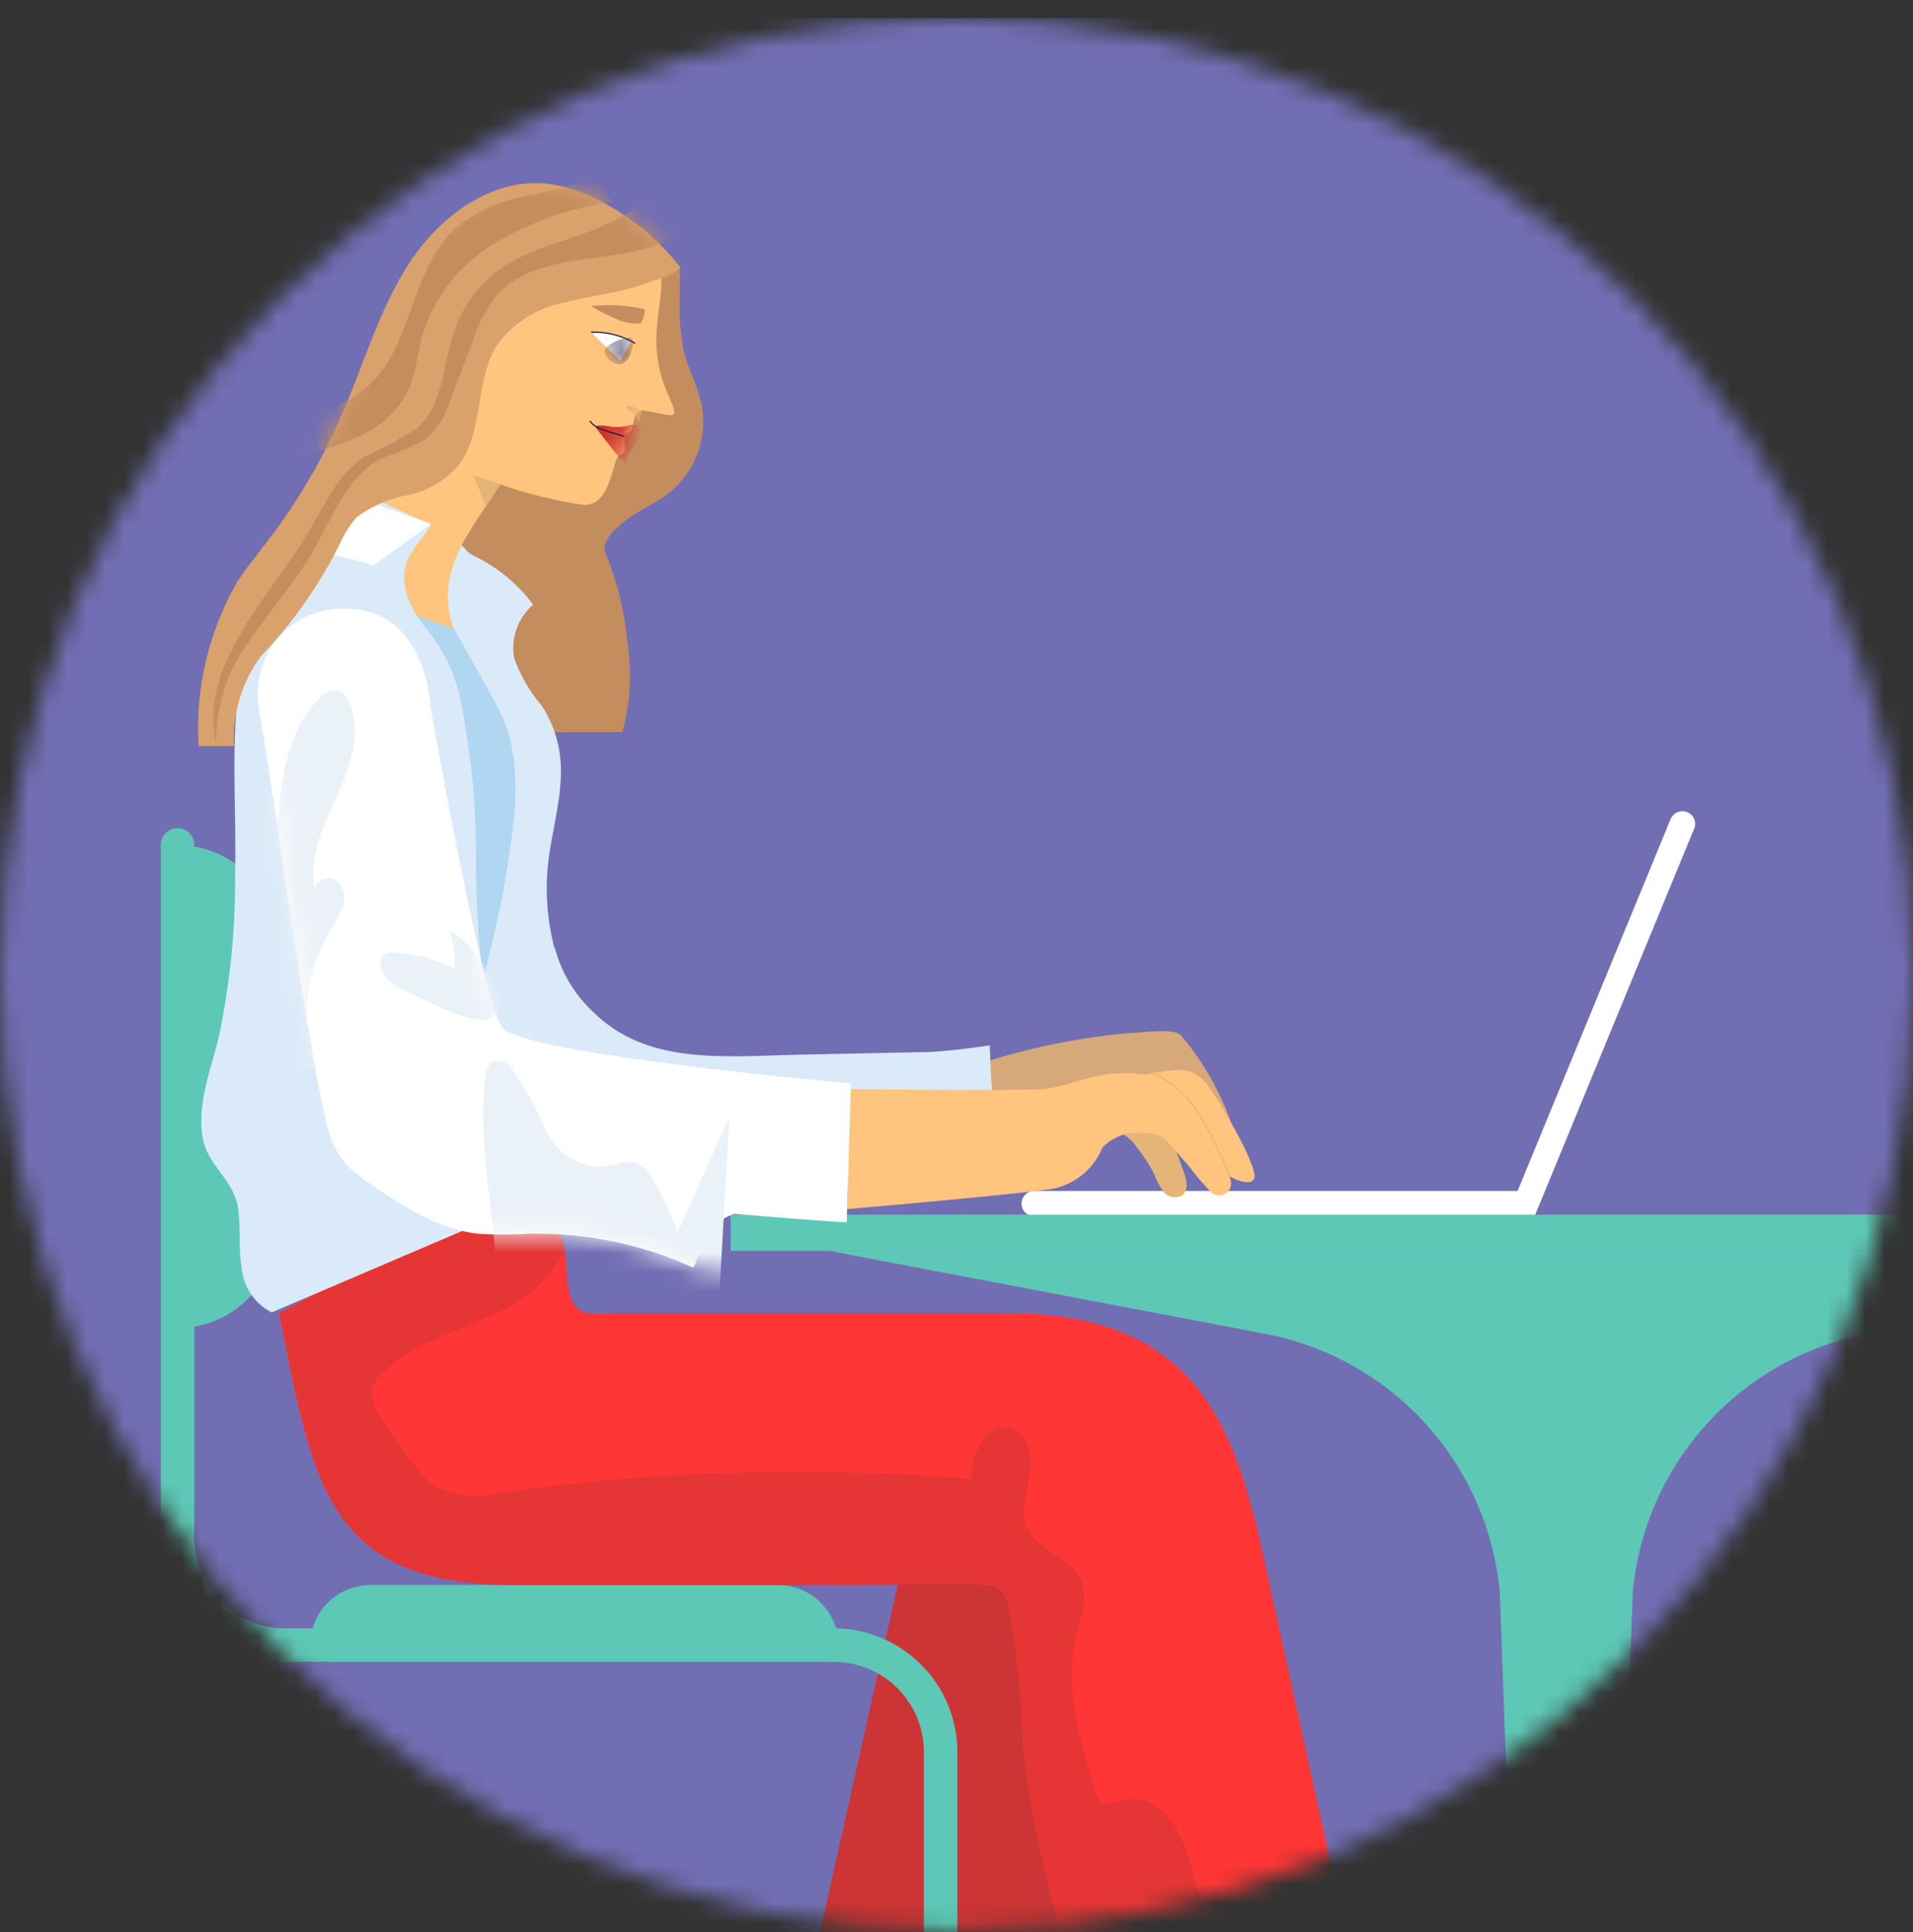 <?xml version="1.0" encoding="UTF-8"?> <svg xmlns="http://www.w3.org/2000/svg" width="100" height="101" viewBox="0 0 100 101" fill="none"><rect x="0" y="0" width="100" height="101" fill="#333333" stroke="none"/><mask id="mask0_14012_26546" style="mask-type:luminance" maskUnits="userSpaceOnUse" x="0" y="0" width="100" height="101"><path d="M50 100.95C77.614 100.95 100 78.564 100 50.95C100 23.336 77.614 0.95 50 0.95C22.386 0.95 0 23.336 0 50.95C0 78.564 22.386 100.95 50 100.95Z" fill="white"></path></mask><g mask="url(#mask0_14012_26546)"><path d="M128.49 0.95H-2.9V115.23H128.49V0.95Z" fill="#726EB4"></path><path d="M80.22 63.58H54.06C53.885 63.58 53.717 63.51 53.593 63.387C53.469 63.263 53.4 63.095 53.4 62.92C53.4 62.745 53.469 62.577 53.593 62.453C53.717 62.329 53.885 62.26 54.06 62.26H79.33L87.33 42.82C87.398 42.657 87.528 42.529 87.691 42.461C87.854 42.394 88.037 42.393 88.2 42.46C88.281 42.492 88.355 42.539 88.417 42.6C88.479 42.661 88.528 42.734 88.562 42.814C88.595 42.894 88.612 42.98 88.612 43.067C88.612 43.154 88.594 43.24 88.56 43.32L80.22 63.58Z" fill="white"></path><path d="M120.41 65.39L97.66 69.72C94.418 70.328 91.463 71.975 89.242 74.413C87.021 76.851 85.654 79.946 85.35 83.23C85.35 83.31 84.27 113.14 84.27 113.14C84.061 116.1 84.718 119.057 86.16 121.65C87.482 124.037 89.42 126.025 91.771 127.409C94.122 128.793 96.801 129.522 99.53 129.52H64.23C66.958 129.519 69.636 128.789 71.986 127.405C74.337 126.021 76.275 124.034 77.6 121.65C79.039 119.056 79.692 116.099 79.48 113.14C79.48 113.14 78.41 83.31 78.4 83.23C78.095 79.946 76.729 76.851 74.508 74.413C72.287 71.975 69.331 70.328 66.09 69.72L43.34 65.39H120.41Z" fill="#5DC8B6"></path><path d="M125.55 63.5H38.2V65.39H125.55V63.5Z" fill="#5DC8B6"></path><path d="M49.17 72.82L38.4 120.99L54.42 121.28L60.25 76.38L49.17 72.82Z" fill="#CC3435"></path><path d="M9.28 44.17V80.56C9.325 82.037 9.951 83.438 11.022 84.456C12.093 85.475 13.523 86.03 15 86H43.44C44.176 85.983 44.907 86.111 45.593 86.376C46.279 86.642 46.907 87.04 47.439 87.548C47.971 88.056 48.398 88.664 48.695 89.337C48.992 90.01 49.153 90.734 49.17 91.47V125C49.153 125.735 48.992 126.46 48.695 127.133C48.398 127.806 47.971 128.414 47.439 128.922C46.907 129.43 46.279 129.828 45.593 130.094C44.907 130.359 44.176 130.487 43.44 130.47H9.28" stroke="#5DC8B6" stroke-width="1.75" stroke-miterlimit="10" stroke-linecap="round"></path><path d="M9.28 44.18C10.657 44.18 11.977 44.727 12.95 45.7C13.924 46.673 14.47 47.993 14.47 49.37V64.24C14.47 65.616 13.924 66.936 12.95 67.91C11.977 68.883 10.657 69.43 9.28 69.43V44.18Z" fill="#5DC8B6"></path><path d="M16.2 86.04C16.2 85.197 16.535 84.388 17.132 83.791C17.728 83.195 18.537 82.86 19.38 82.86H40.66C41.078 82.86 41.491 82.942 41.877 83.102C42.263 83.262 42.614 83.496 42.909 83.791C43.204 84.087 43.438 84.437 43.598 84.823C43.758 85.209 43.84 85.622 43.84 86.04H16.2Z" fill="#5DC8B6"></path><path d="M14.58 68.64C16.37 77.64 17.07 82.85 26.92 82.85H45.27C47.27 82.85 49.38 82.71 51.4 82.85C52.66 82.94 52.59 83.55 52.87 84.85C53.185 86.796 53.376 88.76 53.44 90.73V90.96C54 97.09 56.17 103.14 57.3 109.18C58.04 113.18 58.86 117.18 59.62 121.25H74.79L66 81.15C64.39 73.78 62 68.56 52.33 68.64C45.58 68.64 38.83 68.64 32.08 68.64C31.599 68.705 31.111 68.705 30.63 68.64C29.43 68.24 29.73 66.64 29.54 65.5C29.372 64.577 28.913 63.733 28.23 63.09C26.33 61.31 22 64.74 20.17 65.7L14.58 68.64Z" fill="#FF3635"></path><path opacity="0.5" d="M64.81 108.49C64.234 104.763 63.375 101.086 62.24 97.49C62.028 96.589 61.633 95.742 61.08 95C60.801 94.639 60.426 94.364 59.998 94.205C59.571 94.046 59.108 94.01 58.66 94.1C58.31 94.19 57.93 94.39 57.66 94.23C57.433 94.064 57.279 93.817 57.23 93.54C56.45 90.99 55.66 88.28 56.23 85.68C56.48 84.6 56.95 83.43 56.44 82.45C55.93 81.47 54.26 81.05 53.71 79.93C53.26 79 53.71 77.93 53.85 76.93C53.99 75.93 53.5 74.55 52.47 74.61C52.247 74.643 52.033 74.724 51.844 74.847C51.654 74.969 51.493 75.13 51.37 75.32C50.952 75.899 50.753 76.608 50.81 77.32C42.572 76.637 34.284 76.882 26.1 78.05C25.046 78.325 23.931 78.241 22.93 77.81C22.512 77.542 22.143 77.204 21.84 76.81C21.104 75.921 20.436 74.979 19.84 73.99C19.562 73.615 19.418 73.157 19.43 72.69C19.534 72.296 19.762 71.945 20.08 71.69C21.58 70.27 23.66 69.69 25.55 68.82C27.279 68.191 28.707 66.934 29.55 65.3C29.355 64.462 28.917 63.7 28.29 63.11C26.39 61.33 22.06 64.76 20.23 65.72L14.61 68.66C16.4 77.66 17.1 82.87 26.95 82.87H45.27C47.27 82.87 49.38 82.73 51.4 82.87C52.66 82.96 52.59 83.57 52.87 84.87C53.185 86.816 53.376 88.78 53.44 90.75V90.98C54 97.11 56.17 103.16 57.3 109.2C58.04 113.2 58.86 117.2 59.62 121.27H67.25C66.65 117 65.46 112.77 64.81 108.49Z" fill="#CC3435"></path><path d="M51.42 55.54C53.912 54.746 56.484 54.23 59.09 54C59.66 54 61.41 53.71 61.75 54.14C63.014 55.648 63.965 57.392 64.55 59.27C63.44 59.6 62.27 59.17 61.13 59.04C57.59 58.64 54.26 61.11 50.71 60.96" fill="#D7A87A"></path><path d="M29 49.54C29.328 50.799 29.999 51.942 30.94 52.84C33.73 55.65 37.62 55.24 41.57 55.14L48.33 55C49.43 55 51.74 54.65 51.74 54.65C51.74 54.65 51.8 56.83 51.9 57.32L52.69 61C46.53 61.824 40.313 62.158 34.1 62H28.87" fill="#DAEAF8"></path><path d="M35.54 14.05V15.71C35.5 16.605 35.57 17.502 35.75 18.38C35.98 19.32 36.47 20.18 36.67 21.12C36.844 22.017 36.759 22.945 36.425 23.795C36.09 24.646 35.519 25.383 34.78 25.92C34.35 26.22 33.88 26.45 33.43 26.72C32.955 27 32.515 27.335 32.12 27.72C31.79 28.04 31.47 28.52 31.66 28.94C32.266 30.401 32.647 31.945 32.79 33.52C33.045 35.107 32.956 36.73 32.53 38.28H32.25H23.85C23.781 37.522 23.64 36.772 23.43 36.04C23.049 34.924 22.608 33.829 22.11 32.76C21.11 30.32 23.9 27.55 24.77 25.08C25.547 23.39 26.428 21.75 27.41 20.17C28.07 18.86 28.68 17.63 29.41 16.34C29.828 15.489 30.363 14.701 31 14C31.328 13.665 31.722 13.402 32.158 13.23C32.594 13.057 33.062 12.979 33.53 13C33.764 13.008 33.993 13.066 34.202 13.171C34.411 13.277 34.595 13.426 34.74 13.61" fill="#C48D5E"></path><path d="M25.3 57.18C25.416 58.743 25.753 60.282 26.3 61.75C26.46 62.19 26.75 62.69 27.21 62.68C27.398 62.655 27.577 62.583 27.73 62.47C29.13 61.64 30.62 60.71 31.28 59.22C31.798 57.787 31.752 56.21 31.15 54.81C30.63 53.39 29.85 52.08 29.33 50.67C28.693 48.932 28.457 47.072 28.64 45.23C28.82 43.45 29.42 41.69 29.31 39.88C29.245 38.81 28.9 37.775 28.31 36.88C27.678 36.144 27.19 35.296 26.87 34.38C26.784 33.871 26.831 33.349 27.007 32.864C27.182 32.379 27.479 31.947 27.87 31.61C27.11 30.591 26.128 29.756 25 29.17C24.72 29.064 24.473 28.888 24.28 28.66L21.5 25.82L17.84 36.3L21 55.77H27.63C26.78 53.87 27.19 51.67 27.63 49.63L29 43.08" fill="#DAEAF8"></path><path d="M23.56 29.41L23.12 30.11L17.84 25.53C18.864 23.761 19.744 21.911 20.47 20C20.8 18.62 23.71 9 29.13 10.14C30.87 10.5 33.23 11.29 34.04 12.64C35.04 14.24 34.34 15.9 34.31 17.64C34.288 18.633 34.483 19.619 34.88 20.53C35.028 20.829 35.148 21.14 35.24 21.46C35.255 21.512 35.255 21.568 35.24 21.62C35.19 21.72 35.04 21.72 34.93 21.7L33.66 21.46C32.92 21.46 33.29 22.28 32.9 22.62C32.841 22.664 32.784 22.71 32.73 22.76C32.51 23 32.8 23.44 32.58 23.68C32.5 23.76 32.38 23.79 32.3 23.87C32.244 23.945 32.203 24.03 32.18 24.12C31.93 24.92 31.67 26.4 30.55 26.4C29.051 26.186 27.578 25.824 26.15 25.32C24.64 27.72 22.64 29.85 23.72 32.87C24.41 34.81 26.36 41.5 26.14 43.07C25.78 45.68 21.26 52.88 19.24 53.44C19.002 53.535 18.738 53.535 18.5 53.44C18.337 53.315 18.22 53.139 18.17 52.94C17.765 51.545 17.602 50.09 17.69 48.64C17.69 42.34 17.83 36.033 18.11 29.72L17.84 26.52" fill="#FFC47E"></path><path d="M57.74 59.48C57.841 59.341 57.988 59.242 58.155 59.202C58.322 59.162 58.497 59.182 58.65 59.26C58.955 59.43 59.216 59.67 59.41 59.96C59.76 60.391 60.065 60.857 60.32 61.35C60.441 61.689 60.609 62.009 60.82 62.3C60.935 62.448 61.102 62.548 61.287 62.58C61.472 62.611 61.663 62.572 61.82 62.47C61.894 62.398 61.952 62.31 61.988 62.214C62.024 62.117 62.039 62.013 62.03 61.91C62.018 61.7 61.971 61.494 61.89 61.3L61.19 59.35C61.031 58.869 60.802 58.414 60.51 58C60.367 57.789 60.179 57.612 59.959 57.483C59.74 57.353 59.494 57.274 59.24 57.25" fill="#E5B479"></path><path d="M59.83 56.17C61.65 55.88 62.42 55.6 63.38 57.08C64.34 58.56 65.58 60.82 65.58 61.49C65.58 62.16 64.19 61.63 63.76 61.06C63.33 60.49 59.83 56.17 59.83 56.17Z" fill="#FFC47E"></path><path d="M44.47 56.94C44.47 56.94 52.98 57.03 54.47 56.94C55.96 56.85 57.3 55.84 59.79 56.17C62.28 56.5 64.02 60.55 64.34 61.73C64.367 61.851 64.358 61.978 64.313 62.094C64.268 62.21 64.19 62.31 64.088 62.381C63.987 62.453 63.866 62.493 63.742 62.496C63.618 62.499 63.495 62.466 63.39 62.4C62.95 61.967 62.545 61.499 62.18 61C61.9 60.68 61.61 60.36 61.32 60C61.126 59.757 60.897 59.545 60.64 59.37C60.379 59.282 60.106 59.235 59.83 59.23C59.764 59.225 59.697 59.225 59.63 59.23C59.261 59.199 58.89 59.252 58.544 59.383C58.198 59.515 57.886 59.722 57.63 59.99C57.378 60.612 56.955 61.151 56.41 61.543C55.865 61.936 55.221 62.167 54.55 62.21C52.47 62.5 44.28 63.21 44.28 63.21L44.47 56.94Z" fill="#FFC47E"></path><path d="M60.25 56.1C61.364 56.605 62.281 57.462 62.86 58.54C63.398 59.514 63.885 60.515 64.32 61.54" stroke="#E5B479" stroke-width="0.06" stroke-miterlimit="10"></path><path d="M20.55 31.78L23.72 32.86C23.72 32.86 24.9 34.93 26 36.94C27.58 39.82 26.78 43.55 26.42 45.94C26.06 48.33 24.13 55.71 24.13 55.71L21 53.9L20.55 31.78Z" fill="#B0D6F1"></path><path d="M29.67 62C29.67 62 25.61 54 25.36 52.09C24.36 44.43 25.5 44.19 24.07 36.56C23.794 35.259 23.218 34.04 22.39 33C21.53 32 20.79 30.57 21.29 29.32C21.57 28.6 22.2 28.08 22.53 27.39C21.53 27.1 18.53 25.34 17.76 25.7C17.22 25.97 16.35 28.02 15.91 28.59C14.265 30.584 13.114 32.938 12.55 35.46C12.03 38.68 12.37 42.27 12.29 45.53C12.325 48.504 12.027 51.472 11.4 54.38C10.98 56.01 10.3 57.76 10.59 59.46C10.86 61 12.25 61.64 12.46 63.25C12.59 64.25 12.46 65.25 12.63 66.25C12.668 66.745 12.832 67.222 13.107 67.635C13.382 68.048 13.758 68.384 14.2 68.61" fill="#DAEAF8"></path><path d="M14.62 33.25C14.164 33.762 13.83 34.371 13.643 35.031C13.456 35.691 13.421 36.384 13.54 37.06C14.32 41.8 14.97 46.56 15.72 51.31C16.04 53.31 16.36 55.42 16.79 57.46C17.22 59.5 17.39 60.56 19.17 61.77C20.95 62.98 22.86 64.26 25 64.5C25.896 64.555 26.794 64.555 27.69 64.5C30.622 64.441 33.529 65.039 36.2 66.25C36.44 66.37 36.62 64 38.38 63.46C38.38 63.46 44.26 63.95 44.26 63.89L44.48 56.64C44.48 56.64 27.34 55.13 26.26 53.72C25.18 52.31 22.5 36.9 22.5 36.9C22.5 36.9 22.29 31.83 18.09 31.83C17.443 31.801 16.798 31.913 16.199 32.158C15.6 32.404 15.061 32.776 14.62 33.25Z" fill="white"></path><path d="M22.53 27.39L19.54 29.55L15.91 28.59L17.76 25.7L22.53 27.39Z" fill="white"></path><path d="M34.13 14.67C34.663 14.575 35.163 14.344 35.58 14C34.424 12.502 32.944 11.285 31.25 10.44C30.386 9.99 29.448 9.702 28.48 9.59C25.62 9.35 22.98 11.33 21.41 13.73C19.84 16.13 19.05 18.94 17.91 21.58C16.936 23.861 15.691 26.017 14.2 28C13.59 28.82 12.93 29.6 12.38 30.46C10.898 33.052 10.203 36.02 10.38 39H12.23C12.143 37.318 12.641 35.657 13.64 34.3C15.29 32.575 16.672 30.614 17.74 28.48C17.963 27.956 18.267 27.47 18.64 27.04C19.47 26.423 20.438 26.018 21.46 25.86C22.353 25.635 23.166 25.168 23.81 24.51C25.38 22.76 24.73 19.86 26.06 17.92C26.896 16.846 28.088 16.106 29.42 15.83C30.73 15.48 32.08 15.35 33.42 14.94L34.13 14.67Z" fill="#D9A16C"></path><mask id="mask1_14012_26546" style="mask-type:luminance" maskUnits="userSpaceOnUse" x="13" y="31" width="32" height="37"><path d="M14.62 33.25C14.164 33.762 13.83 34.371 13.643 35.031C13.456 35.691 13.421 36.384 13.54 37.06C14.32 41.8 14.97 46.56 15.72 51.31C16.04 53.31 16.36 55.42 16.79 57.46C17.22 59.5 17.39 60.56 19.17 61.77C20.95 62.98 22.86 64.26 25 64.5C25.896 64.555 26.794 64.555 27.69 64.5C30.622 64.441 33.529 65.039 36.2 66.25C38.847 66.726 41.517 67.06 44.2 67.25L44.52 56.69C44.52 56.69 27.38 55.18 26.3 53.77C25.22 52.36 22.5 36.9 22.5 36.9C22.5 36.9 22.29 31.83 18.09 31.83C17.443 31.801 16.798 31.913 16.199 32.158C15.6 32.404 15.061 32.776 14.62 33.25Z" fill="white"></path></mask><g mask="url(#mask1_14012_26546)"><path d="M25.35 56.45C25.35 56.02 25.54 55.45 25.97 55.45C26.119 55.45 26.265 55.485 26.398 55.553C26.53 55.62 26.644 55.719 26.73 55.84C27.433 56.824 28.023 57.884 28.49 59C28.727 59.559 29.114 60.042 29.608 60.395C30.102 60.748 30.684 60.958 31.29 61C32.05 61 32.86 60.5 33.51 60.89C33.773 61.081 33.983 61.336 34.12 61.63C35.042 63.283 35.748 65.047 36.22 66.88C36.22 66.88 31.49 67.16 31.06 67.16C29.306 67.024 27.546 67.33 25.94 68.05C26.1 64.11 24.92 60.44 25.35 56.45Z" fill="#EBF2F7"></path><path d="M14.53 42.93C14.74 40.59 15.05 38.02 16.79 36.43C16.898 36.304 17.037 36.206 17.192 36.147C17.348 36.088 17.515 36.068 17.68 36.09C17.808 36.139 17.923 36.216 18.018 36.314C18.113 36.413 18.186 36.531 18.23 36.66C18.95 38.22 18.33 40.04 17.62 41.6C16.91 43.16 16.1 44.84 16.46 46.52C16.46 46.03 17.13 45.74 17.54 46.01C17.733 46.163 17.875 46.371 17.947 46.607C18.018 46.843 18.016 47.095 17.94 47.33C17.782 47.799 17.553 48.241 17.26 48.64C16.616 49.705 16.215 50.899 16.087 52.137C15.96 53.375 16.107 54.626 16.52 55.8C16.2 56.05 15.74 55.8 15.52 55.46C14.93 54.565 14.585 53.53 14.52 52.46C13.92 48.76 13.33 44.96 14.07 41.29" fill="#EBF2F7"></path><path d="M21.61 52C20.88 51.71 20.06 51.29 19.91 50.52C19.88 50.405 19.883 50.284 19.918 50.171C19.953 50.058 20.02 49.957 20.11 49.88C20.249 49.799 20.411 49.768 20.57 49.79C21.683 49.83 22.771 50.128 23.75 50.66C23.81 49.984 23.732 49.304 23.52 48.66C24.52 49.11 26.2 51.39 26.08 52.56C25.9 54.37 22.55 52.4 21.61 52Z" fill="#EBF2F7"></path><path d="M37.49 69.78C37.49 69.45 38.14 58.35 38.14 58.35L34.14 67.3L37.49 69.78Z" fill="#EBF2F7"></path></g><path d="M26.16 25.31L24.75 24.84L25.39 26.47L26.16 25.31Z" fill="#E5B479"></path><mask id="mask2_14012_26546" style="mask-type:luminance" maskUnits="userSpaceOnUse" x="17" y="10" width="19" height="44"><path d="M23.56 29.41L23.12 30.11L17.84 25.53C18.864 23.761 19.744 21.911 20.47 20C20.8 18.62 23.71 9 29.13 10.14C30.87 10.5 33.23 11.29 34.04 12.64C35.04 14.24 34.34 15.9 34.31 17.64C34.288 18.633 34.483 19.619 34.88 20.53C35.028 20.829 35.148 21.14 35.24 21.46C35.255 21.512 35.255 21.568 35.24 21.62C35.19 21.72 35.04 21.72 34.93 21.7L33.66 21.46C32.92 21.46 33.29 22.28 32.9 22.62C32.841 22.664 32.784 22.71 32.73 22.76C32.51 23 32.8 23.44 32.58 23.68C32.5 23.76 32.38 23.79 32.3 23.87C32.244 23.945 32.203 24.03 32.18 24.12C31.93 24.92 31.67 26.4 30.55 26.4C29.051 26.186 27.578 25.824 26.15 25.32C24.64 27.72 22.64 29.85 23.72 32.87C24.41 34.81 26.36 41.5 26.14 43.07C25.78 45.68 21.26 52.88 19.24 53.44C19.002 53.535 18.738 53.535 18.5 53.44C18.337 53.315 18.22 53.139 18.17 52.94C17.765 51.545 17.602 50.09 17.69 48.64C17.69 42.34 17.83 36.033 18.11 29.72L17.84 26.52" fill="white"></path></mask><g mask="url(#mask2_14012_26546)"><path d="M33.55 21.46C33.341 21.339 33.11 21.261 32.87 21.23C32.87 21.23 32.79 21.23 32.76 21.23C32.73 21.23 32.76 21.33 32.76 21.37C32.791 21.411 32.833 21.442 32.88 21.46C33.12 21.603 33.3 21.826 33.39 22.09C33.467 21.887 33.52 21.675 33.55 21.46Z" fill="#E5B479"></path><path d="M32.3 23.84L31.16 22.38C31.16 22.38 31.16 22.33 31.16 22.3C31.16 22.27 31.21 22.25 31.25 22.25C31.471 22.237 31.693 22.253 31.91 22.3C32.245 22.346 32.585 22.323 32.91 22.23C33.031 22.195 33.159 22.195 33.28 22.23C33.49 22.29 33.56 22.58 33.49 22.79C33.395 22.991 33.27 23.176 33.12 23.34C32.939 23.61 32.795 23.902 32.69 24.21" fill="#CE322F"></path></g><path d="M30.9 16C31.832 15.903 32.775 15.957 33.69 16.16C33.708 16.427 33.634 16.692 33.48 16.91C33.142 16.927 32.803 16.883 32.48 16.78C31.93 16.57 31.401 16.309 30.9 16Z" fill="#C48D5E"></path><path d="M33 17.82L32.45 18.88L30.9 17.37C31.324 17.341 31.75 17.385 32.16 17.5C33 17.75 33 17.82 33 17.82Z" fill="white"></path><mask id="mask3_14012_26546" style="mask-type:luminance" maskUnits="userSpaceOnUse" x="30" y="17" width="3" height="2"><path d="M33 17.82L32.45 18.88L30.9 17.37C31.324 17.341 31.75 17.385 32.16 17.5C33 17.75 33 17.82 33 17.82Z" fill="white"></path></mask><g mask="url(#mask3_14012_26546)"><path d="M32.78 17.67C32.848 17.65 32.921 17.65 32.99 17.67C33.028 17.701 33.058 17.741 33.077 17.786C33.097 17.832 33.104 17.881 33.1 17.93C33.086 18.113 33.042 18.292 32.97 18.46C32.914 18.67 32.787 18.854 32.61 18.98C32.507 19.028 32.393 19.047 32.28 19.035C32.167 19.022 32.06 18.979 31.97 18.91C31.72 18.74 31.45 18.41 31.71 18.14C32.015 17.885 32.386 17.722 32.78 17.67Z" fill="#1D1941"></path></g><path d="M30.84 22C31.11 22.5 32.25 22.65 32.64 22.82" stroke="#1D1941" stroke-width="0.06" stroke-miterlimit="10"></path><path d="M30.9 17.37C31.707 17.336 32.506 17.538 33.2 17.95" stroke="#1D1941" stroke-width="0.06" stroke-miterlimit="10"></path><mask id="mask4_14012_26546" style="mask-type:luminance" maskUnits="userSpaceOnUse" x="10" y="9" width="26" height="30"><path d="M34.13 14.67C34.663 14.575 35.163 14.344 35.58 14C34.424 12.502 32.944 11.285 31.25 10.44C30.386 9.99 29.448 9.702 28.48 9.59C25.62 9.35 22.98 11.33 21.41 13.73C19.84 16.13 19.05 18.94 17.91 21.58C16.936 23.861 15.691 26.017 14.2 28C13.59 28.82 12.93 29.6 12.38 30.46C10.898 33.052 10.203 36.02 10.38 39H12.23C12.143 37.318 12.641 35.657 13.64 34.3C15.29 32.575 16.672 30.614 17.74 28.48C17.963 27.956 18.267 27.47 18.64 27.04C19.47 26.423 20.438 26.018 21.46 25.86C22.353 25.635 23.166 25.168 23.81 24.51C25.38 22.76 24.73 19.86 26.06 17.92C26.896 16.846 28.088 16.106 29.42 15.83C30.73 15.48 32.08 15.35 33.42 14.94L34.13 14.67Z" fill="white"></path></mask><g mask="url(#mask4_14012_26546)"><path d="M11.31 39C11.236 37.047 11.832 35.127 13 33.56C14.07 31.95 15.39 30.51 16.35 28.84C17.31 27.17 18.16 24.79 20.06 23.91C20.85 23.666 21.608 23.33 22.32 22.91C22.877 22.389 23.288 21.73 23.51 21L24.74 17.77C25 16.948 25.399 16.177 25.92 15.49C27.11 14.09 29.09 13.74 30.92 13.49C32.75 13.24 34.71 13.06 36.05 11.8C35.228 11.416 34.492 10.869 33.89 10.19C32 12.37 28.59 12.38 26.24 14C25.127 14.763 24.278 15.853 23.81 17.12C23.15 18.91 23.22 21.12 21.81 22.39C20.907 22.954 19.968 23.458 19 23.9C17.65 24.81 17 26.38 16.14 27.78C15.05 29.64 13.63 31.28 12.56 33.15C11.49 35.02 10.8 36.87 11.31 39Z" fill="#C48D5E"></path><path d="M32 10.56C29.837 10.855 27.756 11.583 25.88 12.7C23.989 13.835 22.601 15.648 22 17.77C21.87 18.6 21.68 19.419 21.43 20.22C20.931 21.303 20.073 22.18 19 22.7C17.93 23.209 16.807 23.595 15.65 23.85C15.75 23.19 15.65 22.85 15.8 22.21C15.807 22.071 15.852 21.936 15.93 21.82C16.066 21.689 16.242 21.608 16.43 21.59C17.745 21.319 18.932 20.615 19.8 19.59C21.61 17.34 21.64 14 23.73 12C24.76 11.13 25.996 10.537 27.32 10.28C28.639 10.013 29.944 9.679 31.23 9.28" fill="#C48D5E"></path></g></g></svg> 